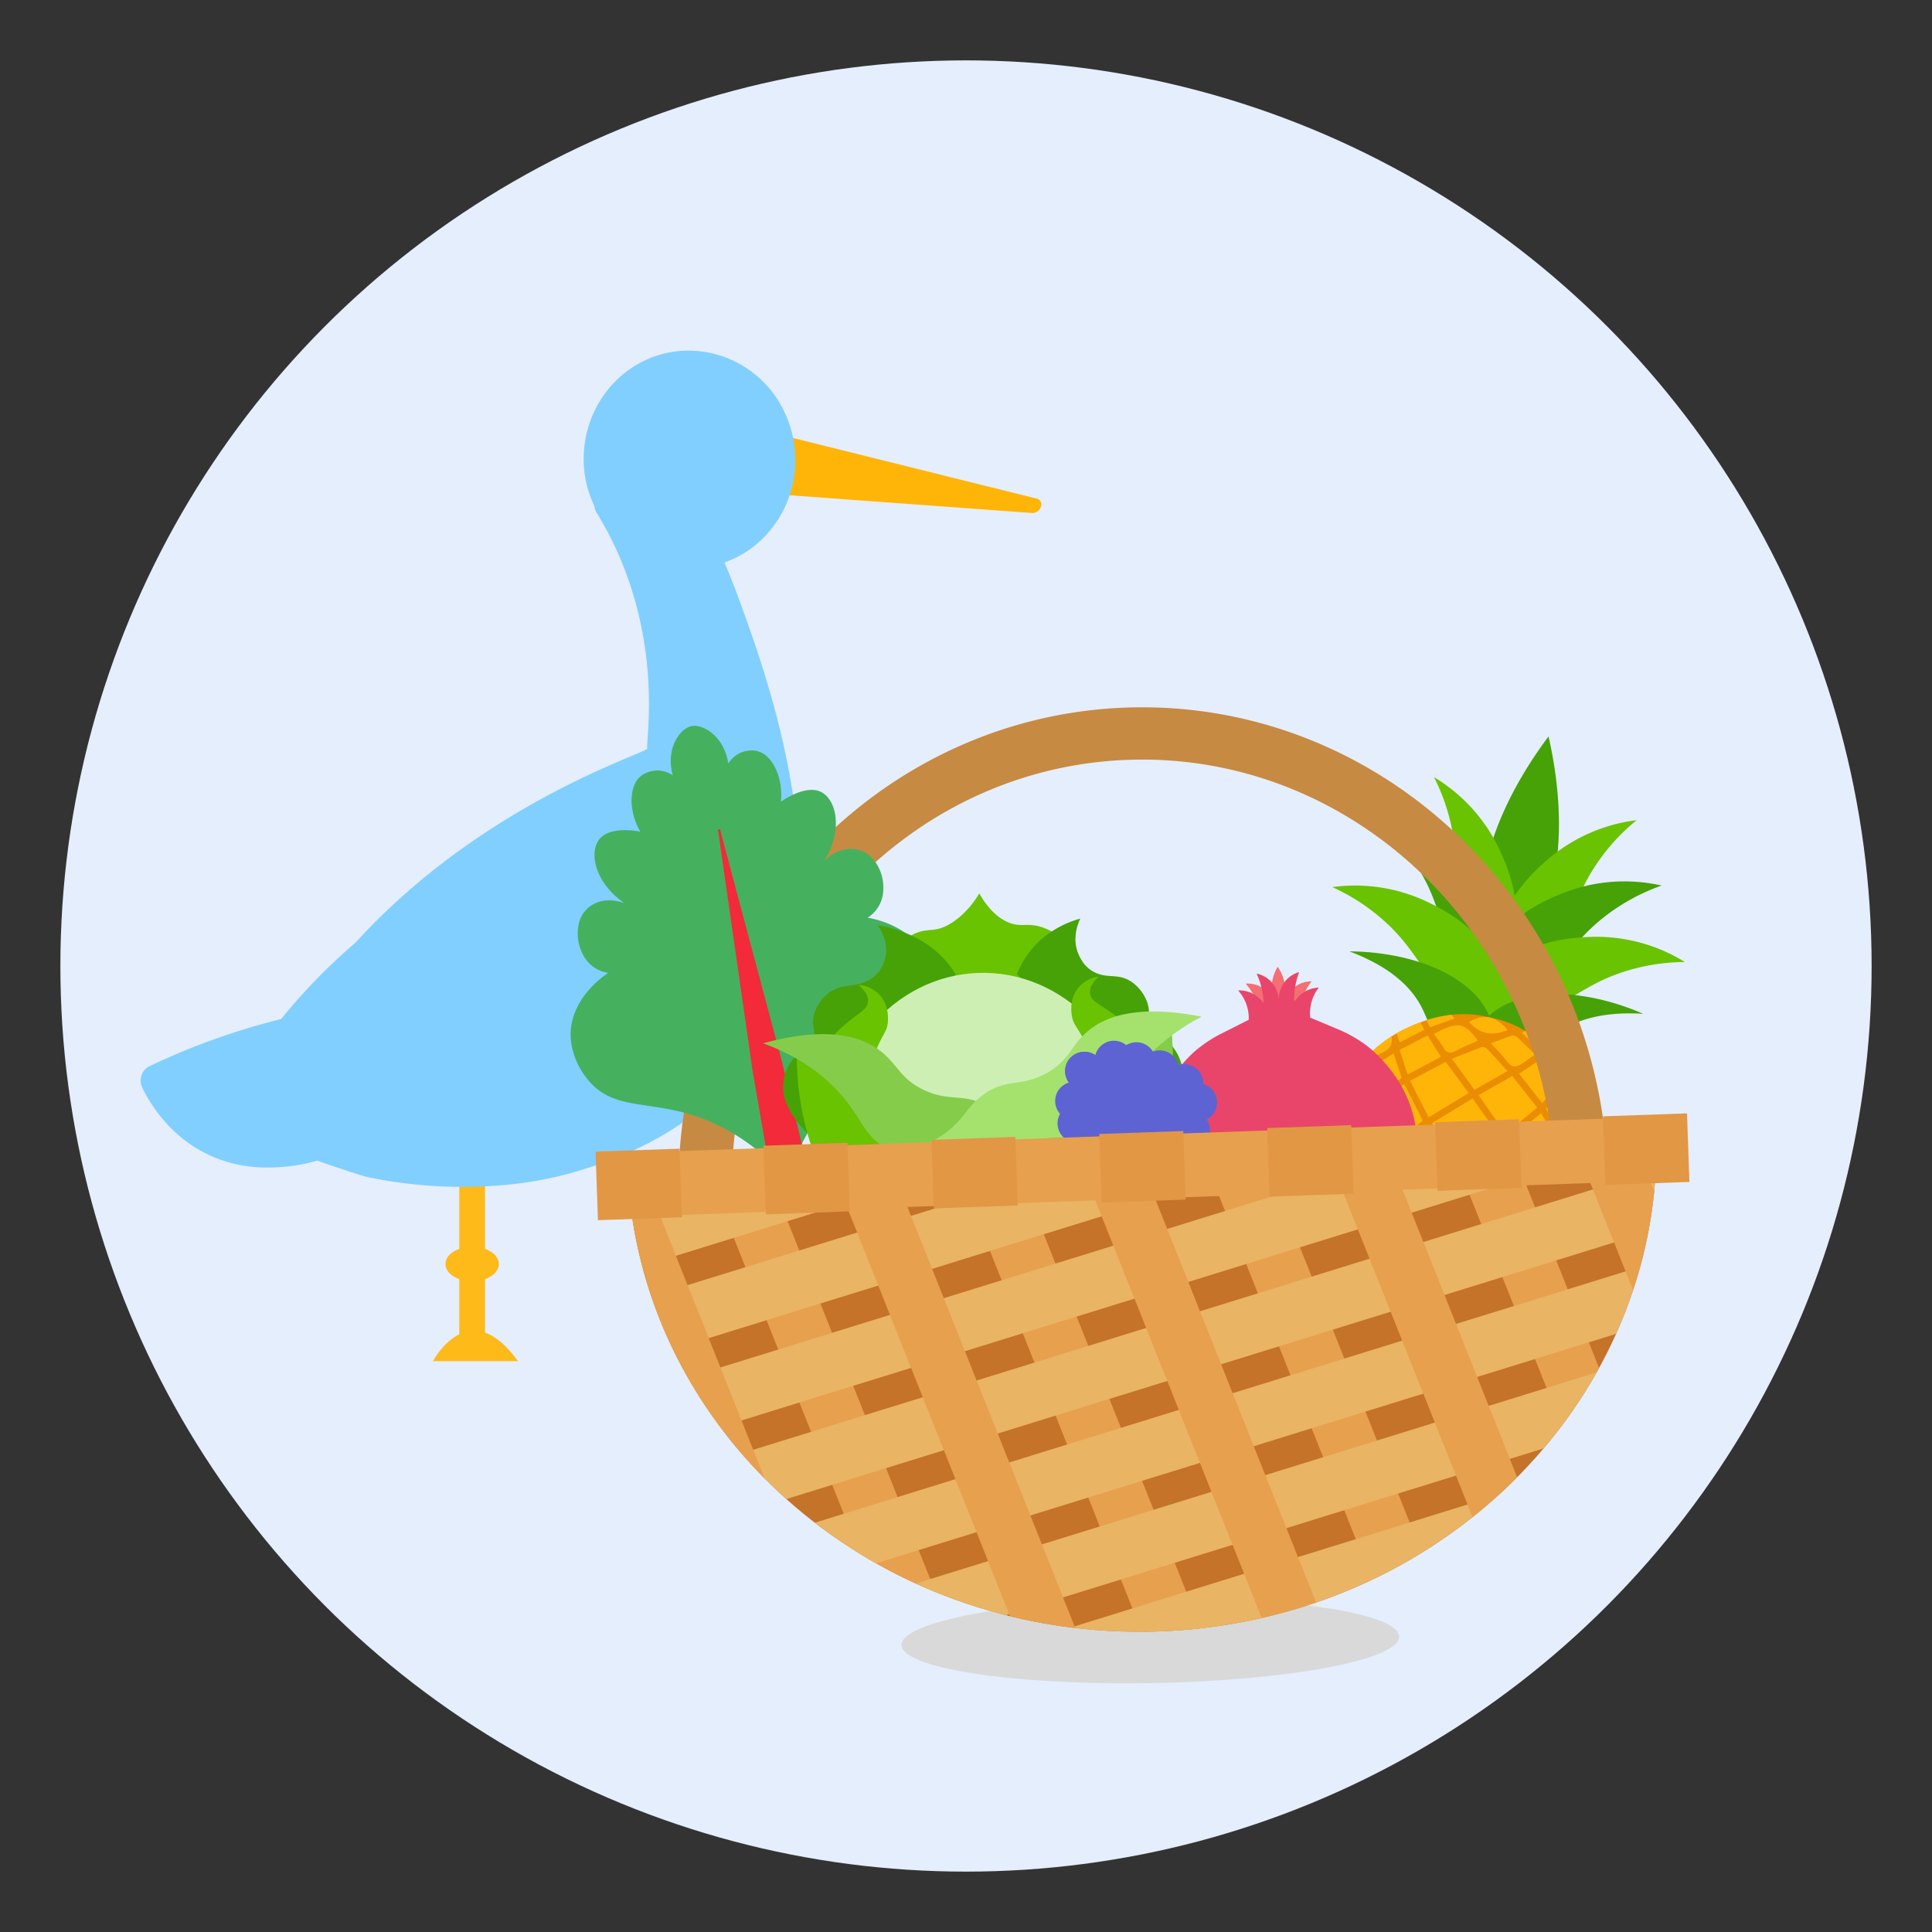 <svg xmlns="http://www.w3.org/2000/svg" xmlns:xlink="http://www.w3.org/1999/xlink" width="800" height="800" viewBox="0 0 800 800">
  <rect x="0" y="0" width="800" height="800" fill="#333333" stroke="none"/>
  <defs>
    <clipPath id="clip-path">
      <path id="Path_49356" data-name="Path 49356" d="M58.014.023C73.475-.5,85.317,8.146,89.065,10.9c25.094,18.354,25.693,50.53,25.835,58.6.142,7.6.841,45.172-26.348,61.9a51.431,51.431,0,0,1-31.421,7.068h.67a51.573,51.573,0,0,1-31.421-7.068C-.809,114.663-.111,77.086.031,69.491.188,61.44.772,29.25,25.866,10.9,29.628,8.146,41.456-.5,56.917.023" transform="translate(0 0)" fill="none"/>
    </clipPath>
    <clipPath id="clip-path-2">
      <rect id="Rectangle_22628" data-name="Rectangle 22628" width="452.407" height="382.922" fill="none"/>
    </clipPath>
    <clipPath id="clip-Fruit">
      <rect width="800" height="800"/>
    </clipPath>
  </defs>
  <g id="Fruit" clip-path="url(#clip-Fruit)">
    <g id="Group_32008" data-name="Group 32008">
      <circle id="Ellipse_4153" data-name="Ellipse 4153" cx="375" cy="375" r="375" transform="translate(25 25)" fill="#e5eefc"/>
      <g id="Group_32006" data-name="Group 32006" transform="translate(17.826 54.108)">
        <g id="Group_32007" data-name="Group 32007" transform="translate(9.174 54.935)">
          <g id="Group_3317" data-name="Group 3317" transform="translate(0 0)">
            <rect id="Rectangle_2732" data-name="Rectangle 2732" width="10.657" height="72.837" transform="translate(163.182 372.935)" fill="#fdba19"/>
            <ellipse id="Ellipse_526" data-name="Ellipse 526" cx="11.059" cy="7.168" rx="11.059" ry="7.168" transform="translate(157.451 407.185)" fill="#fdba19"/>
            <path id="Path_8389" data-name="Path 8389" d="M58.207,70.176C37.835,41.84,23,70.176,23,70.176Z" transform="translate(129.283 384.4)" fill="#fdba19"/>
            <g id="Group_3311" data-name="Group 3311" transform="matrix(0.995, -0.105, 0.105, 0.995, 0, 42.731)">
              <path id="Path_957" data-name="Path 957" d="M144.461,1.913A2.461,2.461,0,0,0,141.234.177L1.717,62.4a2.934,2.934,0,0,0-1.51,1.78,3.937,3.937,0,0,0,.021,2.579L9.31,91.919a2.916,2.916,0,0,0,1.524,1.728,2.143,2.143,0,0,0,.828.172,2.184,2.184,0,0,0,1.227-.387L143.323,6.057A3.624,3.624,0,0,0,144.461,1.913Z" transform="matrix(0.719, 0.695, -0.695, 0.719, 292.902, -1.656)" fill="#ffb508"/>
              <path id="Path_958" data-name="Path 958" d="M296.278,38.982a46.2,46.2,0,0,0-3.972-13.576A43.907,43.907,0,0,0,252.956,0a42.519,42.519,0,0,0-5.992.425c-23.909,3.374-40.708,26.159-37.433,50.8a42.4,42.4,0,0,0,2.167,8.714,6.841,6.841,0,0,0,.671,3.029c24.219,50.663,9.826,97.418,10.609,99.2S153.859,176.632,94.4,229.483a244.419,244.419,0,0,0-33.882,28.178,287.4,287.4,0,0,0-39.677,8.4c-5.511,1.585-11.065,3.356-16.49,5.278a6.528,6.528,0,0,0-3.74,3.445,6.864,6.864,0,0,0-.206,5.172c2.665,7.288,9.259,20.881,23.54,29.905,13.386,8.466,26.6,8.661,32.24,8.74l.972.009a67.485,67.485,0,0,0,12.071-1.1c14.418,6.81,18.88,8.554,19.361,8.732a186.077,186.077,0,0,0,21.829,5.694,190.82,190.82,0,0,0,37.115,3.755,155.211,155.211,0,0,0,24.7-1.913c32.7-5.331,58.462-17.826,76.577-37.149,52.306-55.79,27.718-154.45,18.467-191.59-1.341-5.366-2.829-10.733-4.436-16.029C284.6,83.818,299.373,62.219,296.278,38.982Z" transform="translate(0 20.271)" fill="#81cfff"/>
            </g>
          </g>
        </g>
      </g>
      <ellipse id="Ellipse_4166" data-name="Ellipse 4166" cx="103" cy="17.5" rx="103" ry="17.5" transform="matrix(1, -0.017, 0.017, 1, 373.033, 663.667)" fill="#d9d9d9"/>
      <g id="Group_32005" data-name="Group 32005" transform="matrix(0.999, -0.035, 0.035, 0.999, 85.406, -38.22)">
        <g id="pineapple" transform="translate(471.215 344.487) rotate(14)">
          <g id="Group_31962" data-name="Group 31962" transform="translate(0 0)">
            <path id="Path_49296" data-name="Path 49296" d="M14.264,92.681a31.066,31.066,0,0,0,7.695-8.507C33.33,65.82,29.4,32.746,14.264,0-.884,32.746-4.8,65.82,6.569,84.174A31.3,31.3,0,0,0,14.264,92.681Z" transform="translate(60.406 0)" fill="#46a207"/>
            <g id="Group_31956" data-name="Group 31956" transform="translate(31.763 26.348)">
              <path id="Path_49297" data-name="Path 49297" d="M0,0A69.694,69.694,0,0,1,31.82,22.486C35.753,27.545,51.741,48.079,44.2,67.8A33.836,33.836,0,0,1,33.915,81.695,80.638,80.638,0,0,1,22.843,62.358c-5.728-14.35-4.047-22.5-8.635-36.451A83.745,83.745,0,0,0,0,0Z" transform="translate(0 0)" fill="#69c300"/>
              <path id="Path_49298" data-name="Path 49298" d="M46.2,0a69.694,69.694,0,0,0-31.82,22.486C10.444,27.545-5.545,48.079,1.994,67.8A33.836,33.836,0,0,0,12.282,81.695,80.637,80.637,0,0,0,23.354,62.358c5.728-14.35,4.047-22.5,8.635-36.451A83.745,83.745,0,0,1,46.2,0Z" transform="translate(39.616 0)" fill="#69c300"/>
            </g>
            <g id="Group_31957" data-name="Group 31957" transform="translate(16.003 50.686)">
              <path id="Path_49299" data-name="Path 49299" d="M0,0A69.521,69.521,0,0,1,37.549,10.4c5.415,3.434,27.4,17.342,26.989,38.446A33.837,33.837,0,0,1,59.55,65.408,80.261,80.261,0,0,1,42.593,50.959C32.362,39.388,31.179,31.151,22.13,19.58A83.942,83.942,0,0,0,0,0Z" transform="translate(0 0)" fill="#46a207"/>
              <path id="Path_49300" data-name="Path 49300" d="M64.544,0A69.521,69.521,0,0,0,27,10.4C21.58,13.838-.407,27.746.006,48.85A33.837,33.837,0,0,0,4.993,65.408,80.261,80.261,0,0,0,21.951,50.959C32.182,39.388,33.365,31.151,42.413,19.58A83.942,83.942,0,0,1,64.544,0Z" transform="translate(52.79 0)" fill="#46a207"/>
            </g>
            <g id="Group_31958" data-name="Group 31958" transform="translate(0 75.513)">
              <path id="Path_49301" data-name="Path 49301" d="M0,4.158A69.674,69.674,0,0,1,38.888,1.736C45.129,3.2,70.452,9.174,76.949,29.266a33.8,33.8,0,0,1,.7,17.271A80.342,80.342,0,0,1,56.9,38.415C43.448,30.82,39.643,23.41,27.317,15.43A83.606,83.606,0,0,0,.014,4.158Z" transform="translate(0 0)" fill="#69c300"/>
              <path id="Path_49302" data-name="Path 49302" d="M78.448,4.158A69.675,69.675,0,0,0,39.56,1.736C33.318,3.2,8,9.174,1.5,29.266A33.8,33.8,0,0,0,.8,46.537a80.342,80.342,0,0,0,20.748-8.122C35,30.82,38.8,23.41,51.131,15.43a83.605,83.605,0,0,1,27.3-11.272Z" transform="translate(70.891 0)" fill="#69c300"/>
            </g>
            <g id="Group_31959" data-name="Group 31959" transform="translate(12.397 102.109)">
              <path id="Path_49303" data-name="Path 49303" d="M0,2.129C31.663-4.255,57.755,4.281,64.438,20.2c1.368,3.249,2.779,8.849.7,17.271a31.289,31.289,0,0,1-15.518-3.021c-8.151-4.061-11.3-10.7-15.219-15.6C29.212,12.375,19.579,5.065,0,2.115Z" transform="translate(0 0)" fill="#46a207"/>
              <path id="Path_49304" data-name="Path 49304" d="M66.191,2.129C34.528-4.255,8.436,4.281,1.753,20.2c-1.368,3.249-2.779,8.849-.7,17.271a31.289,31.289,0,0,0,15.518-3.021c8.151-4.061,11.3-10.7,15.219-15.6,5.187-6.469,14.82-13.78,34.4-16.729Z" transform="translate(58.353 0)" fill="#46a207"/>
            </g>
            <path id="Path_49305" data-name="Path 49305" d="M58.014.023C73.475-.5,85.317,8.146,89.065,10.9c25.094,18.354,25.693,50.53,25.835,58.6.142,7.6.841,45.172-26.348,61.9a51.431,51.431,0,0,1-31.421,7.068h.67a51.573,51.573,0,0,1-31.421-7.068C-.809,114.663-.111,77.086.031,69.491.188,61.44.772,29.25,25.866,10.9,29.628,8.146,41.456-.5,56.917.023" transform="translate(17.197 118.921)" fill="#eb8d00"/>
            <g id="Group_31961" data-name="Group 31961" transform="translate(17.197 118.921)" clip-path="url(#clip-path)">
              <g id="Group_31960" data-name="Group 31960" transform="translate(-0.938 0.023)">
                <path id="Path_49306" data-name="Path 49306" d="M14.592,34.357C9.562,28.229,4.9,22.543,0,16.558,4.717,11.229,9.4,5.914,14.635,0c4.4,5.643,8.607,10.93,12.654,16.345a2.912,2.912,0,0,1-.171,2.707c-4.061,5.13-8.265,10.146-12.526,15.319Z" transform="translate(60.804 49.504)" fill="#ffb508"/>
                <path id="Path_49307" data-name="Path 49307" d="M28.685,16.473C23.9,22.315,19.223,28.015,14.122,34.228,9.49,28.728,4.945,23.341,0,17.5,4.731,11.628,9.305,5.942,14.079,0c5.158,5.814,9.889,11.158,14.592,16.459Z" transform="translate(28.258 49.59)" fill="#ffb508"/>
                <path id="Path_49308" data-name="Path 49308" d="M0,17.285C4.588,11.671,9.163,6.07,14.122,0c4.9,5.971,9.547,11.6,14.107,17.143-4.945,4.873-9.647,9.519-14.278,14.079C9.619,26.89,5,22.273,0,17.285Z" transform="translate(44.702 68.086)" fill="#ffb508"/>
                <path id="Path_49309" data-name="Path 49309" d="M14.364,29.768C9.519,24.282,4.873,19.024,0,13.495,4.788,8.977,9.391,4.645,14.321,0c4.873,4.517,9.562,8.863,14.492,13.438C23.911,18.967,19.209,24.282,14.364,29.768Z" transform="translate(44.488 34.271)" fill="#ffb508"/>
                <path id="Path_49310" data-name="Path 49310" d="M11.259,0c3.847,4.745,7.3,9.006,10.687,13.2C17.3,18.881,12.8,24.382,7.968,30.3,5.3,25.18,2.581,20.149.13,14.991c-.385-.812.142-2.508.812-3.306C4.163,7.823,7.583,4.132,11.259.014Z" transform="translate(18.58 34.342)" fill="#ffb508"/>
                <path id="Path_49311" data-name="Path 49311" d="M8.056.014c4.873,5.743,9.277,10.915,13.822,16.245-3.334,4.446-6.74,8.992-10.6,14.136C7.514,25.878,3.823,21.532.289,17.086a2.956,2.956,0,0,1,0-2.551C2.755,9.747,5.348,5.03,8.056,0Z" transform="translate(18.763 69.725)" fill="#ffb508"/>
                <path id="Path_49312" data-name="Path 49312" d="M10.645,0c3.748,4.2,7.31,8.094,10.7,12.112a3.19,3.19,0,0,1,.5,2.807c-2.479,5.13-5.173,10.16-7.88,15.39C9.091,24.339,4.674,18.91,0,13.181,3.32,9.077,6.754,4.816,10.63,0Z" transform="translate(77.206 34.357)" fill="#ffb508"/>
                <path id="Path_49313" data-name="Path 49313" d="M10.659,30.438C6.883,25.408,3.505,20.919,0,16.245,4.432,11.015,8.878,5.785,13.78,0c2.779,5.158,5.515,10.117,8.08,15.148a2.938,2.938,0,0,1-.67,2.408c-3.363,4.218-6.826,8.35-10.545,12.868Z" transform="translate(77.092 69.753)" fill="#ffb508"/>
                <path id="Path_49314" data-name="Path 49314" d="M24.211,13.637c-4.517,4.118-8.821,8.037-13.324,12.127-3.8-4.09-7.453-8.008-10.887-11.7C4.631,9.433,9.22,4.831,14.05,0c3.178,4.275,6.583,8.835,10.16,13.623Z" transform="translate(61.389 88.378)" fill="#ffb508"/>
                <path id="Path_49315" data-name="Path 49315" d="M13.267,25.735C8.835,21.674,4.6,17.784,0,13.566,3.463,8.878,6.84,4.318,10.032,0c4.717,4.731,9.234,9.277,14.008,14.079-3.235,3.505-6.925,7.5-10.773,11.656Z" transform="translate(32.191 88.435)" fill="#ffb508"/>
                <path id="Path_49316" data-name="Path 49316" d="M9.2,0c2.779,4.8,5.372,9.234,7.866,13.723a2.778,2.778,0,0,1,.057,2.237C14.5,21.418,11.767,26.818,8.789,32.8,5.6,27.3,2.833,22.629.211,17.869a3.109,3.109,0,0,1,.143-2.536C3.089,10.431,5.953,5.6,9.2.014Z" transform="translate(92.941 50.559)" fill="#ffb508"/>
                <path id="Path_49317" data-name="Path 49317" d="M8.137,0c3.263,5.657,6.156,10.573,8.92,15.561a2.945,2.945,0,0,1-.1,2.422c-2.593,4.7-5.3,9.348-8.407,14.777C5.614,26.918,2.807,21.489.171,15.974a3.743,3.743,0,0,1,.342-2.921C2.893,8.778,5.429,4.588,8.122.014Z" transform="translate(7.51 50.587)" fill="#ffb508"/>
                <path id="Path_49318" data-name="Path 49318" d="M0,10.73C4.417,7.039,8.45,3.648,12.825,0c4.018,3.577,7.909,7.039,11.984,10.673C20.021,15.162,15.5,19.408,10.7,23.926,7.168,19.565,3.733,15.333.014,10.744Z" transform="translate(31.934 21.774)" fill="#ffb508"/>
                <path id="Path_49319" data-name="Path 49319" d="M12.013,0c4.346,3.619,8.393,6.982,12.8,10.659-3.591,4.489-7,8.735-10.588,13.224C9.433,19.423,4.831,15.148,0,10.659,4,7.1,7.837,3.691,12,0Z" transform="translate(60.947 21.788)" fill="#ffb508"/>
                <path id="Path_49320" data-name="Path 49320" d="M22.515,12.184c-3.9,3.263-7.538,6.3-11.272,9.4C7.467,18.425,3.9,15.447,0,12.169,3.8,8.065,7.424,4.147,11.257,0c3.776,4.09,7.41,8.008,11.257,12.169Z" transform="translate(47.609 103.768)" fill="#ffb508"/>
                <path id="Path_49321" data-name="Path 49321" d="M11.827,18.108C7.923,14.6,4.189,11.254,0,7.492c3.876-2.579,7.424-5,11.058-7.282a2.423,2.423,0,0,1,2.166.1c3.463,2.365,6.826,4.845,10.345,7.381C19.579,11.24,15.817,14.574,11.827,18.108Z" transform="translate(46.996 12.5)" fill="#ffb508"/>
                <path id="Path_49322" data-name="Path 49322" d="M9.4,0c5.971,13.452,5.287,17.855-4.645,29.041C3.141,25.066,1.53,21.232.063,17.356A2.682,2.682,0,0,1,.49,15.447C3.369,10.374,6.3,5.329,9.4,0Z" transform="translate(102.978 69.468)" fill="#ffb508"/>
                <path id="Path_49323" data-name="Path 49323" d="M8.779,30.523C5.744,25.607,2.965,21.432.571,17.057A7.136,7.136,0,0,1,.258,12.3C1.241,8.464,2.595,4.731,4.12,0,6.129,3.833,7.3,7.182,9.392,9.775c4.047,5.044,4.731,9.975,1.311,15.532-.784,1.268-1.054,2.836-1.909,5.23Z" transform="translate(1.124 68.827)" fill="#ffb508"/>
                <path id="Path_49324" data-name="Path 49324" d="M15.971,13.594c-1.995,3.662-3.89,7.139-6.056,11.1C6.695,21.047,3.574,17.584.567,14.036a2.793,2.793,0,0,1-.5-2.223C1.323,7.937,2.733,4.118,4.2,0c4.118,4.759,7.866,9.091,11.77,13.609Z" transform="translate(12.528 88.862)" fill="#ffb508"/>
                <path id="Path_49325" data-name="Path 49325" d="M11.472.014c1.439,4.118,2.85,7.909,4.018,11.77a3.579,3.579,0,0,1-.826,2.779C11.9,17.9,8.992,21.1,5.8,24.709,3.72,21.033,1.81,17.755.072,14.392c-.242-.47.171-1.553.613-2.066C4.09,8.35,7.567,4.432,11.472,0Z" transform="translate(89.574 88.862)" fill="#ffb508"/>
                <path id="Path_49326" data-name="Path 49326" d="M6.74,20.976C4.332,17.741,2.18,14.848,0,11.913,4.3,7.994,8.536,4.147,13.1,0c1.753,3.277,3.477,6.3,4.945,9.433a2.888,2.888,0,0,1-.456,2.665c-3.505,3.049-7.168,5.9-10.83,8.878Z" transform="translate(74.028 104.395)" fill="#ffb508"/>
                <path id="Path_49327" data-name="Path 49327" d="M4.86.014c4.617,4.232,8.821,8.08,13.1,12-2.223,2.978-4.375,5.871-6.726,9.02-3.562-2.85-7.1-5.486-10.374-8.422a3.787,3.787,0,0,1-.7-3.434C1.411,6.184,3.093,3.363,4.86,0Z" transform="translate(25.735 104.309)" fill="#ffb508"/>
                <path id="Path_49328" data-name="Path 49328" d="M9.644,0c1.838,3.192,3.591,6.2,5.386,9.305C11.3,13.381,7.606,17.413,3.359,22.03,2.148,18.1.951,14.549.025,10.944c-.171-.655.57-1.738,1.168-2.366C3.915,5.714,6.737,2.935,9.658,0Z" transform="translate(13.242 22.771)" fill="#ffb508"/>
                <path id="Path_49329" data-name="Path 49329" d="M11.728,22.315C7.567,17.827,3.847,13.822,0,9.676,1.7,6.74,3.42,3.748,5.586,0c3.106,3.306,6.156,6.412,9.006,9.7a3.694,3.694,0,0,1,.242,2.921c-.869,3.121-1.952,6.184-3.106,9.7Z" transform="translate(89.404 22.472)" fill="#ffb508"/>
                <path id="Path_49330" data-name="Path 49330" d="M8.108,0c1.225,3.52,2.422,6.669,3.406,9.889a3.842,3.842,0,0,1-.242,2.821c-2.579,4.147-5.315,8.208-7.98,12.269C-1.724,13.324-1.667,10.588,8.108.014Z" transform="translate(2.579 36.067)" fill="#ffb508"/>
                <path id="Path_49331" data-name="Path 49331" d="M3.74,0c8.992,9.718,9.9,14.763,4.759,25.023C5.735,20.8,2.985,16.672.335,12.483a2.963,2.963,0,0,1-.2-2.266C1.218,6.9,2.458,3.634,3.755,0Z" transform="translate(103.376 36.024)" fill="#ffb508"/>
                <path id="Path_49332" data-name="Path 49332" d="M7.324,0c3.149,2.494,6.327,5.03,9.832,7.809-1.753,3.192-3.42,6.213-5.23,9.5C7.723,13.808,3.819,10.545,0,7.381,2.437,4.93,4.759,2.579,7.31,0Z" transform="translate(75.468 12.868)" fill="#ffb508"/>
                <path id="Path_49333" data-name="Path 49333" d="M10.046,0c2.622,2.722,4.859,5.059,7.253,7.552-3.9,3.263-7.823,6.541-11.97,10.018C3.562,14.478,1.881,11.557,0,8.265,3.32,5.543,6.6,2.836,10.06,0Z" transform="translate(25.066 12.597)" fill="#ffb508"/>
                <path id="Path_49334" data-name="Path 49334" d="M0,8.806C2.366,5.643,4.446,2.864,6.583,0,10.26,3.064,13.651,5.9,17.3,8.949c-2.18,1.8-4.147,3.591-6.313,5.116a3.091,3.091,0,0,1-2.722.043C5.543,12.54,2.978,10.73,0,8.792Z" transform="translate(39.258 118.103)" fill="#ffb508"/>
                <path id="Path_49335" data-name="Path 49335" d="M17.071,8.721c-1.14.8-2,1.411-2.85,1.995C6.769,15.76,6.541,15.732,0,8.792,3.391,5.971,6.769,3.149,10.559,0c2.209,2.95,4.318,5.771,6.526,8.721Z" transform="translate(61.317 118.132)" fill="#ffb508"/>
                <path id="Path_49336" data-name="Path 49336" d="M18.682,5.69a5.1,5.1,0,0,1-.57,1.04c-2.223,2.038-4.275,5.358-6.74,5.7-2.123.3-4.717-2.807-7.1-4.4C2.935,7.129,1.6,6.217,0,5.134,2.707,3.41,5.2,1.743,7.795.232A2.573,2.573,0,0,1,9.989.261c2.893,1.7,5.714,3.548,8.678,5.415Z" transform="translate(61.446 5.269)" fill="#ffb508"/>
                <path id="Path_49337" data-name="Path 49337" d="M18.382,4.578c-2.893,2.166-5.671,4.075-8.265,6.213-1.924,1.582-3.306,1.525-4.973-.4A57.919,57.919,0,0,0,0,5.7C8.521-1.635,11.485-1.763,18.368,4.578Z" transform="translate(37.549 5.839)" fill="#ffb508"/>
                <path id="Path_49338" data-name="Path 49338" d="M3.463,14.962c-1.2-2.08-2.294-3.976-3.463-6C3.847,5.914,7.581,2.964,11.314,0,15.832,6.868,14.093,10.26,3.463,14.962Z" transform="translate(82.236 118.744)" fill="#ffb508"/>
                <path id="Path_49339" data-name="Path 49339" d="M2.366,0c3.762,2.964,7.481,5.9,11.4,8.992-1.14,1.995-2.223,3.9-3.463,6.056-1.981-1.2-3.9-2.266-5.714-3.477C-.954,7.852-1.2,6.541,2.366.014Z" transform="translate(21.702 118.702)" fill="#ffb508"/>
                <path id="Path_49340" data-name="Path 49340" d="M2.1,18.34C1.383,16.088.585,13.922.058,11.685A3.169,3.169,0,0,1,.6,9.234C3.393,6.1,6.328,3.078,9.235,0c3.121,6.3.955,11.9-7.139,18.325Z" transform="translate(96.727 106.034)" fill="#ffb508"/>
                <path id="Path_49341" data-name="Path 49341" d="M.485,0c3.092,3.263,5.971,6.17,8.65,9.234a4.041,4.041,0,0,1,.812,3.021,44.316,44.316,0,0,1-1.781,5.629C1.8,13.851-1.239,6.925.471,0Z" transform="translate(10.929 105.677)" fill="#ffb508"/>
                <path id="Path_49342" data-name="Path 49342" d="M16.387,3.548c-.541.328-1.026.613-1.525.912Q7.282,9.006,0,3.591c5.4-4.759,10.217-4.8,16.373-.043Z" transform="translate(50.744 0)" fill="#ffb508"/>
                <path id="Path_49343" data-name="Path 49343" d="M14.022,4.97C5.942,10.186,8.165,10.143,0,5.013,2.023,3.346,3.89,1.664,5.928.225A2.56,2.56,0,0,1,8.279.368C10.26,1.764,12.1,3.389,14.022,4.97Z" transform="translate(51.855 129.62)" fill="#ffb508"/>
                <path id="Path_49344" data-name="Path 49344" d="M7.4,0C8.713,1.567,9.9,2.978,11.136,4.474,8.1,6.954,5.222,9.305,2.329,11.671-1.6,6.07-.962,4.56,7.4,0Z" transform="translate(22.181 6.142)" fill="#ffb508"/>
                <path id="Path_49345" data-name="Path 49345" d="M3.591,0q8.236,5.7,5.372,12.013C5.956,9.576,3.007,7.182,0,4.745,1.268,3.078,2.365,1.61,3.591,0Z" transform="translate(84.402 5.985)" fill="#ffb508"/>
                <path id="Path_49346" data-name="Path 49346" d="M7.558,0c2.451,3.819,2.066,6.74-1.539,9.319C3.967,10.787,2.328,12.825.461,14.635-1.149,10.246,1.516,4.774,7.558,0Z" transform="translate(12.079 14.335)" fill="#ffb508"/>
                <path id="Path_49347" data-name="Path 49347" d="M8.836,15.4C5.53,12.027,2.495,9.619.471,6.541-.54,5,.3,2.251.913,0,4.661,4.432,9.891,7.795,8.836,15.4Z" transform="translate(96.784 14.506)" fill="#ffb508"/>
                <path id="Path_49348" data-name="Path 49348" d="M0,5.671C2.978,3.7,5.686,1.924,8.607,0c1.083,1.824,2.066,3.505,3.049,5.173C6.9,8.507,3.22,8.749,0,5.657Z" transform="translate(71.292 129.304)" fill="#ffb508"/>
                <path id="Path_49349" data-name="Path 49349" d="M0,5.244C1.054,3.448,1.966,1.867,3.064,0c2.964,1.952,5.714,3.776,8.521,5.614C8.365,8.821,6.726,8.778,0,5.244Z" transform="translate(34.756 129.318)" fill="#ffb508"/>
                <path id="Path_49350" data-name="Path 49350" d="M0,2.825c4.645-1.339,8.279-5.03,12.925-.983C9.8,3.765,6.883,5.575,3.748,7.513,2.608,6.074,1.539,4.748,0,2.825Z" transform="translate(31.678 1.579)" fill="#ffb508"/>
                <path id="Path_49351" data-name="Path 49351" d="M12.967,2.677c-1.753,2.18-2.836,3.505-3.947,4.888C5.914,5.656,3.049,3.875,0,2.008c4.5-4.759,8.008.4,12.953.684Z" transform="translate(73.102 1.412)" fill="#ffb508"/>
                <path id="Path_49352" data-name="Path 49352" d="M1.556,15.661C-3.018,8.108,3.75,4.859,5.788,0l.9.3C5.033,5.258,3.38,10.2,1.556,15.661Z" transform="translate(109.08 93.337)" fill="#ffb508"/>
                <path id="Path_49353" data-name="Path 49353" d="M0,13.879C.242,9.348.485,4.816.741,0,4.389,3.334,4.3,6.84,0,13.879Z" transform="translate(0 58.71)" fill="#ffb508"/>
                <path id="Path_49354" data-name="Path 49354" d="M2.613,0c.356,5.358.684,10.331,1.012,15.3C.746,10.516-2.332,5.743,2.613,0Z" transform="translate(114.308 58.168)" fill="#ffb508"/>
                <path id="Path_49355" data-name="Path 49355" d="M.827,0c1.624,3.819,7,6.3,3.562,12.454C2.821,8.08,1.411,4.147,0,.228.271.157.556.071.826,0Z" transform="translate(3.163 95.147)" fill="#ffb508"/>
              </g>
            </g>
          </g>
        </g>
        <g id="pomegranite" transform="translate(373.054 453.965)">
          <g id="Group_32003" data-name="Group 32003" transform="translate(0 0)">
            <path id="Path_49445" data-name="Path 49445" d="M101.253,38.938q.462-4.372.924-8.751a19.841,19.841,0,0,0-.861-6.366,18.6,18.6,0,0,0-2.109-4.581A19.04,19.04,0,0,0,97.1,23.821a19.866,19.866,0,0,0-.861,6.366q.462,4.372.924,8.751" transform="translate(-44.076 -19.24)" fill="#f46f72"/>
            <path id="Path_49446" data-name="Path 49446" d="M94.4,35.669a12.2,12.2,0,0,0-5.845-6.934,11.58,11.58,0,0,0-5.615-1.216,31,31,0,0,1,5.687,11.16" transform="translate(-41.282 -20.979)" fill="#f46f72"/>
            <path id="Path_49447" data-name="Path 49447" d="M102.98,35.669a12.2,12.2,0,0,1,5.845-6.934,11.58,11.58,0,0,1,5.615-1.216,31,31,0,0,0-5.687,11.16" transform="translate(-45.494 -20.979)" fill="#f46f72"/>
            <path id="Path_49448" data-name="Path 49448" d="M85.4,147.493a55.252,55.252,0,0,0,25.195-6.16c15.448-8.1,30.147-25.771,29.862-48.154-.292-22.928-16.76-37.618-21.467-40.88a55.185,55.185,0,0,0-8.743-5.221q-6.089-2.808-12.187-5.623a17.666,17.666,0,0,1,1.651-8.68,16.837,16.837,0,0,1,2.346-3.625,12.29,12.29,0,0,0-3.815.584,12.919,12.919,0,0,0-6.547,5.007,31.135,31.135,0,0,1,.837-7.385,30.682,30.682,0,0,1,1.611-4.9,11.533,11.533,0,0,0-5.071,2.693,12.179,12.179,0,0,0-3.744,8.261,12.192,12.192,0,0,0-3.744-8.261,11.614,11.614,0,0,0-5.07-2.693,30.761,30.761,0,0,1,2.448,12.281,12.919,12.919,0,0,0-6.547-5.007A12.059,12.059,0,0,0,68.6,29.15a17.141,17.141,0,0,1,2.346,3.625,17.653,17.653,0,0,1,1.651,8.68q-6.089,2.808-12.187,5.623A55.185,55.185,0,0,0,51.666,52.3c-4.7,3.262-21.175,17.944-21.467,40.88-.284,22.391,14.414,40.059,29.862,48.154a55.273,55.273,0,0,0,25.195,6.16" transform="translate(-30.195 -19.917)" fill="#e9456b"/>
          </g>
        </g>
        <path id="Path_49449" data-name="Path 49449" d="M383.812,210.154a10.928,10.928,0,0,1-11.028-10.831c0-97.966-76.485-177.662-170.5-177.662s-170.5,79.7-170.5,177.662a11.031,11.031,0,0,1-22.059,0C9.724,89.413,96.109,0,202.282,0S394.84,89.413,394.84,199.324a10.932,10.932,0,0,1-11.028,10.831" transform="translate(167.041 344.486)" fill="#c78a42" fill-rule="evenodd"/>
        <g id="rhubarb" transform="translate(114.053 359.072) rotate(-10)">
          <g id="Group_31947" data-name="Group 31947" transform="translate(0 0)">
            <path id="Path_49267" data-name="Path 49267" d="M79.38,186.171c8.128-12.047,16-19.046,21.5-23.142,21.917-16.337,40.076-11.95,48.268-30.19a30.733,30.733,0,0,0,2.726-16.256c-2.161-16.675-19.917-23.4-20.933-23.771a13.947,13.947,0,0,0,8.725-9.741A18.539,18.539,0,0,0,138.2,69.4c-3.612-6.37-11.966-8.4-19.772-3.435,10.466-11.224,10.015-24.078,4.29-28.3-5.661-4.177-16.159.355-16.885.677,2.742-8.628,1.016-17.53-3.322-21.288-3.919-3.387-9.241-1.951-9.531-1.871A12.561,12.561,0,0,0,87.8,18.289C88.524,7.387,81.235-.08,75.929,0h.226c-5.306-.065-12.6,7.4-11.87,18.288a12.5,12.5,0,0,0-5.177-3.113c-.29-.081-5.612-1.516-9.531,1.871-4.338,3.758-6.064,12.66-3.322,21.288-.742-.323-11.224-4.854-16.885-.677-5.725,4.209-6.177,17.079,4.29,28.3C25.854,60.977,17.5,63.025,13.888,69.4A18.7,18.7,0,0,0,12.42,83.071a13.946,13.946,0,0,0,8.725,9.741c-1.016.371-18.772,7.1-20.933,23.771a30.733,30.733,0,0,0,2.725,16.256c8.193,18.24,26.352,13.853,48.268,30.19,5.5,4.1,13.385,11.1,21.5,23.142" fill="#45b15f"/>
            <path id="Path_49268" data-name="Path 49268" d="M10.147,0l.839.081,5.1,99.891C18,167.818,18.921,217.473,18.34,221.6a10.511,10.511,0,0,1-2.774,5.564,13.036,13.036,0,0,1-3.919,2.516,9.324,9.324,0,0,1-2.177.306,8.611,8.611,0,0,1-2.532-.323,11.6,11.6,0,0,1-4.419-2.645,8.511,8.511,0,0,1-2.242-5.451c-1.435-8.5,3.161-121.63,3.161-121.63" transform="translate(67.781 44.14)" fill="#f22a39"/>
          </g>
          <path id="Path_49269" data-name="Path 49269" d="M.277,32.641a8.512,8.512,0,0,0,2.242,5.451,11.93,11.93,0,0,0,4.419,2.645,9.1,9.1,0,0,0,2.532.323,8.419,8.419,0,0,0,2.177-.306,12.963,12.963,0,0,0,3.919-2.516,10.511,10.511,0,0,0,2.774-5.564c.274-1.919.21-13.74-.113-32.673H.39C-.029,16.772-.174,29.98.277,32.673Z" transform="translate(67.765 233.101)" fill="#ff9b9c"/>
        </g>
        <g id="cabbage" transform="translate(213.953 416.125)">
          <path id="Path_49424" data-name="Path 49424" d="M71.717,62.666a79.617,79.617,0,0,0,19.51,3.265,174.805,174.805,0,0,0,27.873-.452A134.661,134.661,0,0,0,142.977,61,37.707,37.707,0,0,0,153.11,56.39c-.145-.1-.29-.2-.445-.311-5.356-4.212-3.5-9.484-10.6-17.668a32.721,32.721,0,0,0-9.555-7.675c-7.8-4.028-10.557-.848-16.66-3.746-3.085-1.47-7.316-4.622-11.381-12.311a37.761,37.761,0,0,1-8.152,9.23,30.124,30.124,0,0,1-4.6,3.081c-6.782,3.618-9.031.862-15.29,3.746a29.073,29.073,0,0,0-9.555,7.675C60.682,45.549,61.305,50.468,58.02,54.4c3.764,4.269,8.775,6.728,13.686,8.283Z" transform="translate(-12.714 -11.534)" fill="#69c300"/>
          <g id="Group_31997" data-name="Group 31997" transform="translate(10.824 14.577)">
            <path id="Path_49426" data-name="Path 49426" d="M169.838,118.54c1.37-1.036,13.241-10.234,13.241-21.693a19.983,19.983,0,0,0-2.45-9.866c-2.606-4.644-5.256-4.577-6.593-8.452-1.5-4.365,1.314-6.036.356-11.682a17.392,17.392,0,0,0-4.6-9.176c-5.011-4.978-9.711-2.806-14.956-7.728a13.8,13.8,0,0,1-3.92-7.45c-1.7-7.405,2.628-13.33,3.708-14.722a41.526,41.526,0,0,0-17.317,4.911A36.9,36.9,0,0,0,124.18,44.819" transform="matrix(0.985, -0.174, 0.174, 0.985, -34.729, 0.019)" fill="#46a207"/>
            <path id="Path_49425" data-name="Path 49425" d="M37.872,118.54C36.326,117.5,22.93,108.306,22.93,96.847a18.145,18.145,0,0,1,2.765-9.866c2.941-4.644,5.932-4.577,7.44-8.452,1.7-4.365-1.483-6.036-.4-11.682a16.646,16.646,0,0,1,5.19-9.176c5.655-4.978,10.958-2.806,16.877-7.728a13.3,13.3,0,0,0,4.424-7.45c1.923-7.405-2.966-13.33-4.185-14.722A51.618,51.618,0,0,1,74.58,32.681,39.935,39.935,0,0,1,89.4,44.819" transform="translate(-12.202 -34.874) rotate(8)" fill="#46a207"/>
          </g>
          <ellipse id="Ellipse_4157" data-name="Ellipse 4157" cx="63.824" cy="70.291" rx="63.824" ry="70.291" transform="translate(26.324 36.056)" fill="#cdefb4"/>
          <g id="Group_31999" data-name="Group 31999" transform="translate(22.611 39.31)">
            <path id="Path_49430" data-name="Path 49430" d="M40,100.682a13.155,13.155,0,0,1-4.878-6.849,22.3,22.3,0,0,1-1.6-8.475,20.738,20.738,0,0,1,2.227-8.8c3.419-6.648,11.6-12.038,15.668-14.956,1.381-.991,2.873-2.038,3.441-3.664a5.533,5.533,0,0,0-.59-4.477,15.615,15.615,0,0,0-2.973-3.486,13.5,13.5,0,0,1,8.018,3.742C63.8,58.2,63.1,64.446,62.964,65.682c-.423,3.753-1.871,4.41-4.855,10.6-2.45,5.078-4.8,9.956-4.978,15.446-.089,2.762.29,8.007,4.466,14.432" transform="translate(-33.515 -49.98)" fill="#69c300"/>
            <path id="Path_49431" data-name="Path 49431" d="M163.015,100.682a13.155,13.155,0,0,0,4.878-6.849,22.305,22.305,0,0,0,1.6-8.475,20.738,20.738,0,0,0-2.227-8.8c-3.419-6.648-11.6-12.038-15.668-14.956-1.381-.991-2.873-2.038-3.441-3.664a5.533,5.533,0,0,1,.59-4.477,15.614,15.614,0,0,1,2.973-3.486,13.5,13.5,0,0,0-8.018,3.742c-4.488,4.477-3.786,10.724-3.653,11.96.423,3.753,1.871,4.41,4.855,10.6,2.45,5.078,4.8,9.956,4.978,15.446.089,2.762-.29,8.007-4.466,14.432" transform="translate(-34.358 -49.98)" fill="#69c300"/>
          </g>
          <g id="Group_32000" data-name="Group 32000" transform="translate(0.07 54.511)">
            <path id="Path_49432" data-name="Path 49432" d="M180.053,92.32q.54,5.653.535,11.488c0,53.684-34.867,97.2-77.889,97.2s-77.879-43.521-77.879-97.2q0-3.848.236-7.622l75.092,54.887" transform="translate(-11.1 -86.653)" fill="#69c300"/>
            <path id="Path_49433" data-name="Path 49433" d="M140.23,142.252c-5.88.412-14.165,0-21.615-4.822-7-4.521-6.381-8.475-13.475-13.33-9.633-6.581-15.5-2.539-26.392-7.94-9.811-4.866-10.735-11.047-17.561-16.8C53.581,92.942,39.761,87.919,12.5,94.323c15.379,6.181,24.566,14.3,30.19,20.769,10.134,11.671,10.022,19.533,20.212,24.956,8.742,4.655,11.125.1,28.92,4.254,14.443,3.374,17.094,7.35,26.236,7.016,9.577-.356,17.216-5.111,22.183-9.076Z" transform="translate(-12.5 -86.762)" fill="#86cc4b"/>
            <path id="Path_49434" data-name="Path 49434" d="M116.447,140.184,87.281,156.945l-20.446-8.781a35.072,35.072,0,0,0-8.53,8.441,35.626,35.626,0,0,0-3.508,6.036,36.281,36.281,0,0,0-3.007,15.413h0c14.677,14.4,33.631,23.077,54.321,23.077,33.586,0,55.992-24.619,59.032-28.045a98.462,98.462,0,0,0,17.127-27.571,113.536,113.536,0,0,0,8.2-42.547c0-4.822-.3-8.83-.579-11.6" transform="translate(-20.969 -86.76)" fill="#86cc4b"/>
            <path id="Path_49435" data-name="Path 49435" d="M63.731,142.654c17.573-.2,27.417-5.512,33.185-10.446,6.047-5.156,6.448-8.374,13.285-13.018,9.5-6.425,15.29-2.472,26.025-7.751,9.666-4.755,10.579-10.78,17.328-16.4,7.506-6.258,21.125-11.158,48.018-4.911a92.113,92.113,0,0,0-28.8,21.593c-10.167,11.526-10.947,18.753-21.047,23.809-9.655,4.833-13.007.256-26.582,4.989s-15.022,10.969-24.366,13.564c-7.55,2.1-19.3,1.548-37.061-11.437Z" transform="translate(-19.613 -87.23)" fill="#a4e26d"/>
          </g>
        </g>
        <g id="blackberry" transform="matrix(-0.719, 0.695, -0.695, -0.719, 421.24, 524.02)">
          <g id="Group_31977" data-name="Group 31977" transform="translate(0 0)">
            <g id="Group_31975" data-name="Group 31975" transform="translate(11.724 3.062)">
              <path id="Path_49384" data-name="Path 49384" d="M22.569.11C13.353-.7,5.1,3.058,1.7,9.663A16.685,16.685,0,0,0,.1,18.98a21.97,21.97,0,0,0,11.822-2.929C20.554,10.982,22.314,1.6,22.569.11Z" transform="translate(19.969 0)" fill="#69c300"/>
              <path id="Path_49385" data-name="Path 49385" d="M0,.11C9.217-.7,17.469,3.058,20.865,9.663a16.686,16.686,0,0,1,1.6,9.317,21.97,21.97,0,0,1-11.822-2.929C2.015,10.982.255,1.6,0,.11Z" transform="translate(0 0)" fill="#69c300"/>
            </g>
            <path id="Path_49386" data-name="Path 49386" d="M3.085,18.044A25.459,25.459,0,0,0,5.33,8.111,25.28,25.28,0,0,0,4.347.642,2.807,2.807,0,0,0,2.2.032,2.816,2.816,0,0,0,0,2.2,19.066,19.066,0,0,1,2.388,9.436a19.224,19.224,0,0,1-1.063,8.869" transform="translate(29.218 0)" fill="#46a207"/>
            <g id="Group_31976" data-name="Group 31976" transform="translate(0 15.096)">
              <ellipse id="Ellipse_4123" data-name="Ellipse 4123" cx="8.01" cy="8.01" rx="8.01" ry="8.01" transform="translate(12.108 1.22)" fill="#5e63d3"/>
              <ellipse id="Ellipse_4124" data-name="Ellipse 4124" cx="8.01" cy="8.01" rx="8.01" ry="8.01" transform="translate(24.988 0)" fill="#5e63d3"/>
              <ellipse id="Ellipse_4125" data-name="Ellipse 4125" cx="8.01" cy="8.01" rx="8.01" ry="8.01" transform="translate(4.099 11.712)" fill="#5e63d3"/>
              <ellipse id="Ellipse_4126" data-name="Ellipse 4126" cx="8.01" cy="8.01" rx="8.01" ry="8.01" transform="translate(0 16.781)" fill="#5e63d3"/>
              <ellipse id="Ellipse_4127" data-name="Ellipse 4127" cx="8.01" cy="8.01" rx="8.01" ry="8.01" transform="translate(2.925 27.987)" fill="#5e63d3"/>
              <ellipse id="Ellipse_4128" data-name="Ellipse 4128" cx="8.01" cy="8.01" rx="8.01" ry="8.01" transform="translate(7.201 37.264)" fill="#5e63d3"/>
              <ellipse id="Ellipse_4129" data-name="Ellipse 4129" cx="8.01" cy="8.01" rx="8.01" ry="8.01" transform="translate(13.198 44.392)" fill="#5e63d3"/>
              <ellipse id="Ellipse_4130" data-name="Ellipse 4130" cx="8.01" cy="8.01" rx="8.01" ry="8.01" transform="translate(1.773 7.217)" fill="#5e63d3"/>
              <ellipse id="Ellipse_4131" data-name="Ellipse 4131" cx="8.01" cy="8.01" rx="8.01" ry="8.01" transform="translate(24.988 50.029)" fill="#5e63d3"/>
              <path id="Path_49387" data-name="Path 49387" d="M23.643,0Q14.413,4.505,5.189,9.016L0,23.841S6.007,37.457,6.085,37.618,28.769,50.113,28.769,50.113l9.1-9.042L52.042,7.358" transform="translate(8.01 7.926)" fill="#5e63d3"/>
              <ellipse id="Ellipse_4132" data-name="Ellipse 4132" cx="8.01" cy="8.01" rx="8.01" ry="8.01" transform="translate(37.853 1.22)" fill="#5e63d3"/>
              <ellipse id="Ellipse_4133" data-name="Ellipse 4133" cx="8.01" cy="8.01" rx="8.01" ry="8.01" transform="translate(49.967 16.781)" fill="#5e63d3"/>
              <ellipse id="Ellipse_4134" data-name="Ellipse 4134" cx="8.01" cy="8.01" rx="8.01" ry="8.01" transform="translate(47.036 27.987)" fill="#5e63d3"/>
              <ellipse id="Ellipse_4135" data-name="Ellipse 4135" cx="8.01" cy="8.01" rx="8.01" ry="8.01" transform="translate(42.76 37.264)" fill="#5e63d3"/>
              <ellipse id="Ellipse_4136" data-name="Ellipse 4136" cx="8.01" cy="8.01" rx="8.01" ry="8.01" transform="translate(36.768 44.392)" fill="#5e63d3"/>
              <ellipse id="Ellipse_4137" data-name="Ellipse 4137" cx="8.01" cy="8.01" rx="8.01" ry="8.01" transform="translate(48.194 7.217)" fill="#5e63d3"/>
              <ellipse id="Ellipse_4138" data-name="Ellipse 4138" cx="8.01" cy="8.01" rx="8.01" ry="8.01" transform="translate(24.978 50.029)" fill="#5e63d3"/>
            </g>
          </g>
        </g>
        <g id="Group_32004" data-name="Group 32004" transform="translate(143.118 344.483)" clip-path="url(#clip-path-2)">
          <path id="Path_49450" data-name="Path 49450" d="M429.081,57.239C420.548,160.655,328.623,242.1,216.512,242.1S12.473,160.655,3.94,57.239Z" transform="translate(9.693 140.821)" fill="#c47329" fill-rule="evenodd"/>
          <path id="Path_49451" data-name="Path 49451" d="M157.689,139.423a200.661,200.661,0,0,1-16.332,23.419L103.5,57.239h24.73Z" transform="translate(254.621 140.821)" fill="#e7a04d" fill-rule="evenodd"/>
          <path id="Path_49452" data-name="Path 49452" d="M154.543,213.363a217.372,217.372,0,0,1-20.983,10.453L73.844,57.238h24.73Z" transform="translate(181.673 140.818)" fill="#e7a04d" fill-rule="evenodd"/>
          <path id="Path_49453" data-name="Path 49453" d="M134.954,241.427c-5.765.439-11.588.675-17.474.675-2.363,0-4.713-.048-7.059-.118L44.192,57.239h24.73Z" transform="translate(108.722 140.821)" fill="#e7a04d" fill-rule="evenodd"/>
          <path id="Path_49454" data-name="Path 49454" d="M98.537,222.55a216.631,216.631,0,0,1-30.827-17L14.54,57.238H39.27Z" transform="translate(35.772 140.818)" fill="#e7a04d" fill-rule="evenodd"/>
          <path id="Path_49455" data-name="Path 49455" d="M14.249,118.242a191.092,191.092,0,0,1-8.187-22.2L148.706,57.238h89.786Z" transform="translate(14.914 140.818)" fill="#e9b464" fill-rule="evenodd"/>
          <path id="Path_49456" data-name="Path 49456" d="M7.789,83.442a189.424,189.424,0,0,1-3.772-23.4l10.3-2.8h89.789Z" transform="translate(9.883 140.818)" fill="#e9b464" fill-rule="evenodd"/>
          <path id="Path_49457" data-name="Path 49457" d="M22.824,151.142A197.676,197.676,0,0,1,10.09,130.18L278.219,57.238h89.786Z" transform="translate(24.824 140.818)" fill="#e9b464" fill-rule="evenodd"/>
          <path id="Path_49458" data-name="Path 49458" d="M398.834,57.536a189.461,189.461,0,0,1-4.017,25.519L34.105,181.184A205.609,205.609,0,0,1,16.2,161.626Z" transform="translate(39.843 141.551)" fill="#e9b464" fill-rule="evenodd"/>
          <path id="Path_49459" data-name="Path 49459" d="M370.057,69.066a191.541,191.541,0,0,1-10.934,27.4L49.457,180.707a213.265,213.265,0,0,1-24.775-17.685Z" transform="translate(60.723 169.918)" fill="#e9b464" fill-rule="evenodd"/>
          <path id="Path_49460" data-name="Path 49460" d="M321.423,81.514A201.943,201.943,0,0,1,298.4,112.2L73.311,173.435A219.857,219.857,0,0,1,36.5,159.023Z" transform="translate(89.801 200.543)" fill="#e9b464" fill-rule="evenodd"/>
          <path id="Path_49461" data-name="Path 49461" d="M233.943,95.747c-37.8,32.076-87.848,51.616-142.748,51.616a227.661,227.661,0,0,1-36.319-2.9Z" transform="translate(135.007 235.559)" fill="#e9b464" fill-rule="evenodd"/>
          <path id="Path_49462" data-name="Path 49462" d="M55.567,173.053C26.438,141.537,7.584,101.395,3.94,57.239H14.047Z" transform="translate(9.693 140.821)" fill="#e7a04d" fill-rule="evenodd"/>
          <path id="Path_49463" data-name="Path 49463" d="M119.429,239.474a222.947,222.947,0,0,1-26.813-5.806L29.366,57.238H54.1Z" transform="translate(72.247 140.818)" fill="#e7a04d" fill-rule="evenodd"/>
          <path id="Path_49464" data-name="Path 49464" d="M146.558,232.437a222.486,222.486,0,0,1-22.723,5.6L59.018,57.239h24.73Z" transform="translate(145.198 140.821)" fill="#e7a04d" fill-rule="evenodd"/>
          <path id="Path_49465" data-name="Path 49465" d="M158.657,183.474a212.058,212.058,0,0,1-19.038,15.876L88.67,57.238H113.4Z" transform="translate(218.148 140.818)" fill="#e7a04d" fill-rule="evenodd"/>
          <path id="Path_49466" data-name="Path 49466" d="M146.6,67.124a189.566,189.566,0,0,1-10.177,40.6l-18.1-50.488h24.73Z" transform="translate(291.099 140.818)" fill="#e7a04d" fill-rule="evenodd"/>
          <rect id="Rectangle_22620" data-name="Rectangle 22620" width="444.673" height="26.443" transform="translate(3.865 177.115)" fill="#e7a04d"/>
          <rect id="Rectangle_22621" data-name="Rectangle 22621" width="34.799" height="28.422" transform="translate(208.804 176.125)" fill="#e29745"/>
          <rect id="Rectangle_22622" data-name="Rectangle 22622" width="34.799" height="28.422" transform="translate(139.201 176.125)" fill="#e29745"/>
          <rect id="Rectangle_22623" data-name="Rectangle 22623" width="34.799" height="28.422" transform="translate(69.602 176.125)" fill="#e29745"/>
          <rect id="Rectangle_22624" data-name="Rectangle 22624" width="34.799" height="28.422" transform="translate(0 176.125)" fill="#e29745"/>
          <rect id="Rectangle_22625" data-name="Rectangle 22625" width="34.799" height="28.422" transform="translate(278.406 176.125)" fill="#e29745"/>
          <rect id="Rectangle_22626" data-name="Rectangle 22626" width="34.799" height="28.422" transform="translate(348.005 176.125)" fill="#e29745"/>
          <rect id="Rectangle_22627" data-name="Rectangle 22627" width="34.799" height="28.422" transform="translate(417.608 176.125)" fill="#e29745"/>
        </g>
      </g>
    </g>
  </g>
</svg>

